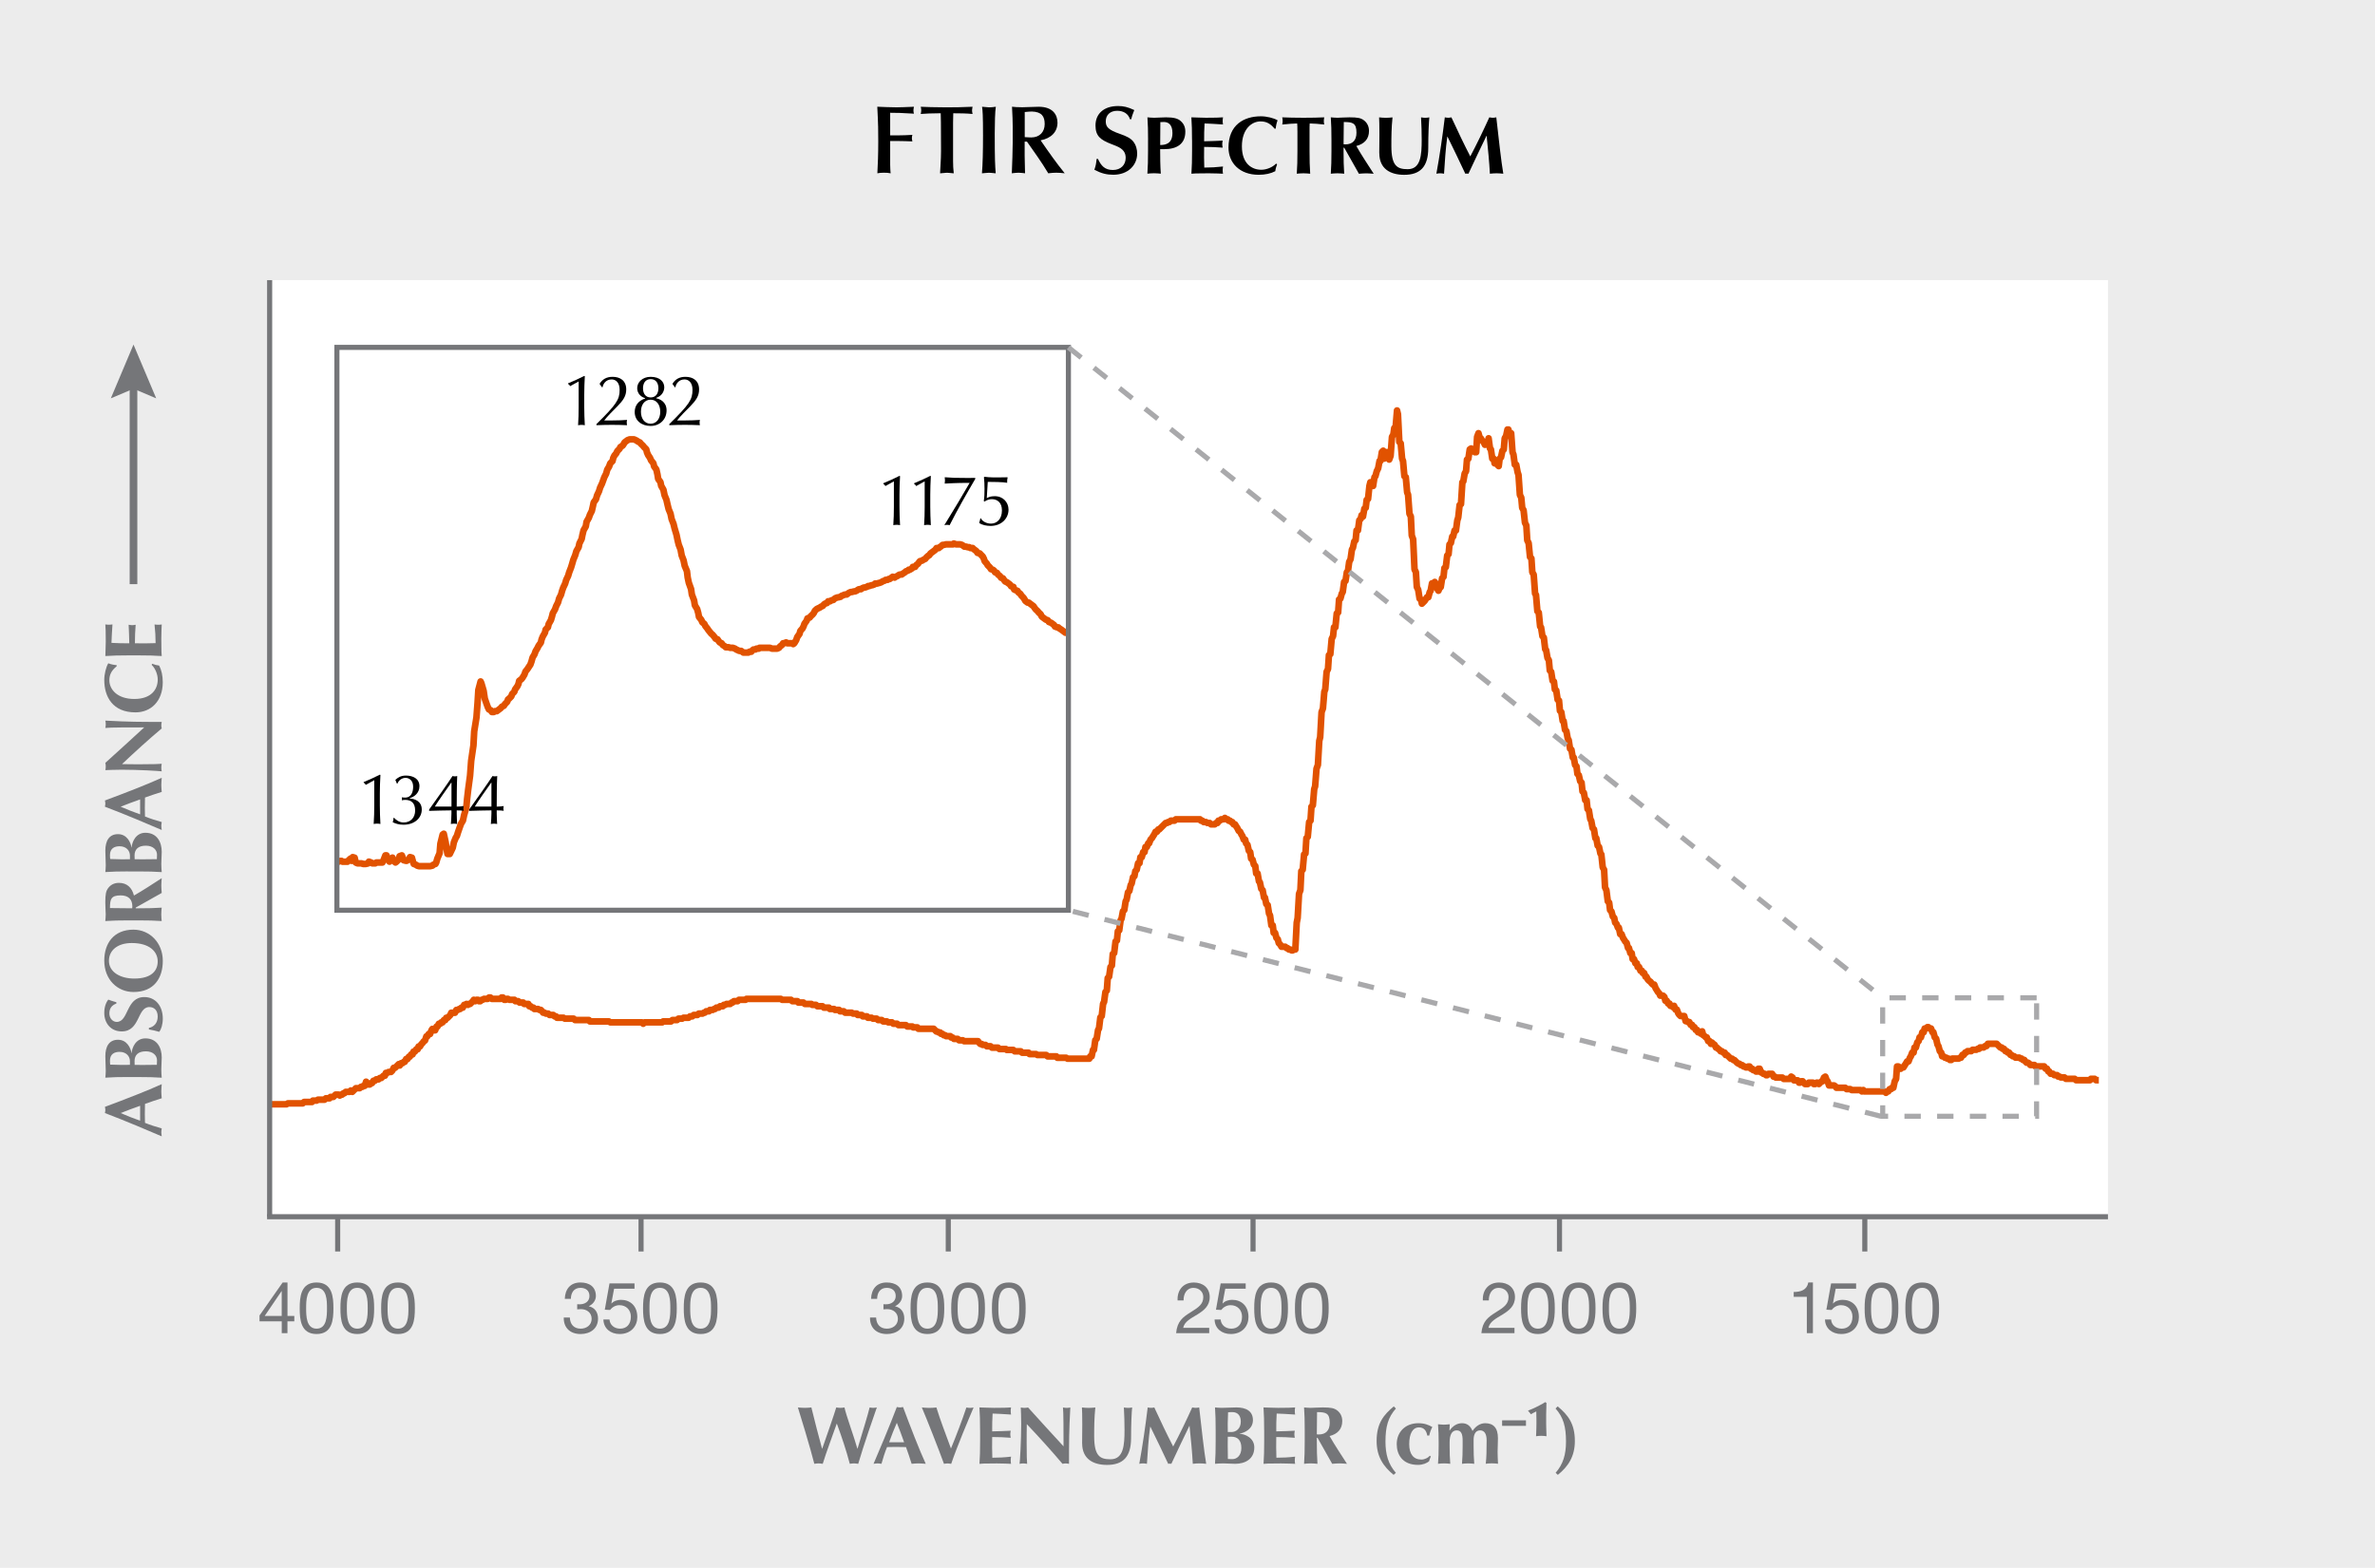 <?xml version="1.0" encoding="UTF-8"?><svg xmlns="http://www.w3.org/2000/svg" width="620" height="409.42" xmlns:xlink="http://www.w3.org/1999/xlink" viewBox="0 0 620 409.42"><defs><style>.cls-1,.cls-2,.cls-3,.cls-4,.cls-5{fill:none;}.cls-2{stroke:#e15200;stroke-linejoin:round;stroke-width:1.73px;}.cls-3{stroke-linejoin:bevel;}.cls-3,.cls-4{stroke-width:1.33px;}.cls-3,.cls-4,.cls-5{stroke:#757679;}.cls-6{fill:#fff;}.cls-4,.cls-5{stroke-miterlimit:10;}.cls-7{fill:#757679;}.cls-8{fill:#a9a9ab;}.cls-5{stroke-width:2px;}.cls-9{clip-path:url(#clippath);}.cls-10{fill:#ececec;}</style><clipPath id="clippath"><rect class="cls-1" x="87.95" y="90.71" width="190.96" height="146.98"/></clipPath></defs><g id="Background"><rect id="_Rectangle_" class="cls-10" y="0" width="620" height="409.42"/></g><g id="White"><rect class="cls-6" x="70.39" y="73.15" width="479.89" height="244.57"/></g><g id="Lines"><path id="Main_plot" class="cls-2" d="M70.18,288.36h4.6l.36-.24h3.88l.36-.36h2.06l.24-.36h.97l.36-.24h1.7l.36-.36h.97l.24-.36h.73l.36-.36.24-.24h.73l.36.24.24-.24h.36l.36-.36h.24l.36-.36h.97l.36-.36.36.36.36-.36.24-.24.36-.36h.97l.36-.36h.36l.24-.24h.36l.36-1.09.36.36.24.36h.36l.36-.36h.24l.36-.61h.36l.36-.36h.6l.36-.36h.36l.24-.24.36-.36h.36l.24-.73h.36l.36-.24h.61l.36-.36.36-.73h.36l.24-.24.36-.36.36-.36.24.36.36-.6h.36l.36-.36h.24l.36-.73h.36l.36-.61h.24l.36-.6h.36l.24-.73h.36l.36-.6h.36l.24-.73h.36l.36-.6.36-.36.24-.36.36-.24.36-1.09h.24l.36-.61h.36l.36-.97.24-.36.36.36h.36l.36-.97h.24l.36-.73h.36l.24-.36h.36l.36-.6h.36l.24-.6h.36l.36-.36.36-.36.24-.6h.97l.36-.73h.36l.36-.24h.24l.36-.36h.36l.36-.73h.24l.36-.24.36.24.24-.24h.36l.36-.36.36-.36.24-.36.36.36.36-.36h.36l.24.36h.36l.36-.36h.24l.36-.24h.97l.36-.36h.36l.36.36h2.3l.24-.36h.36l.36.6h.36l.24-.24h.36l.36.24h1.33l.24.36h.73l.36.36h.97l.24.36h1.09l.24.6h.36l.36.36h.36l.24.36h.97l.36.24h.36l.36.36.24.36h.36l.36.24h.6l.36.36h.97l.36.36h.36l.24.36h1.7l.36.24h2.3l.36.36h3.63l.24.36h4.97l.36.24h8.24l.36.36.36-.36h4.6l.24-.24h2.06l.36-.36h1.21l.36-.36h.97l.36-.24h1.33l.36-.36h.6l.36-.36h.97l.36-.36h.97l.36-.24h.24l.36-.36h.73l.24-.36h.73l.36-.24h.24l.36-.36h.6l.36-.36h.73l.24-.36h.36l.36-.24h.97l.36-.36h.24l.36-.36h.97l.36-.36h1.7l.24-.24h8.96l.36.24h2.3l.36.36h1.33l.24.36h1.33l.36.36h1.7l.24.24h.97l.36.36h1.33l.36.36h1.33l.24.36h1.09l.24.24h1.09l.24.36h.97l.36.36h1.7l.36.24h.97l.24.36h1.09l.24.36h1.09l.24.36h.97l.36.24h.97l.36.36h.97l.36.36h.97l.36.24h.97l.36.36h.97l.36.36h1.94l.36.36h1.33l.24.24h1.09l.24.36h4l.36.36.36.36h.24l.36.24h.36l.24.36h.36l.36.36h.36l.24.24h1.09l.24.36h.36l.36.36h.97l.36.36h.97l.36.24h3.63l.24.36.36.36h.36l.24.24h.73l.36.36h.97l.36.36h1.58l.36.36h1.7l.24.24h1.7l.36.36h1.58l.36.36h1.69l.24.36h1.7l.36.24h2.3l.36.36h2.3l.24.36h2.3l.36.24h5.69l.24-.61h.36l.36-1.69h.24l.36-2.54.36-.36.36-2.3.24-.36.36-2.91.36-.36.36-3.27.24-.36.36-2.66.36-.36.24-3.27.36-.36.36-2.54.36-.36.24-3.03.36-.24.36-3.03.36-.24.24-2.42.36-.24.36-2.66.24-.36.36-1.94.36-.36.36-2.3.24-.36.36-1.94.36-.36.36-1.57.24-.36.36-1.69.36-.24.24-1.33.36-.36.36-1.7h.36l.24-1.57h.36l.36-1.33h.36l.24-1.33h.36l.36-.97h.24l.36-.97.36-.36.36-.6.24-.36.36-.73h.36l.36-.6h.24l.36-.36.36-.36.24-.24.36-.36.36-.36h.36l.24-.24h.36l.36-.36h.97l.36-.36h6.3l.24.36h.36l.36.36h.6l.36.24h.6l.36.36h.97l.36-.36h.36l.24-.6h.36l.36-.36h.61l.36-.36.36.36h.36l.24.36h.36l.36.36h.24l.36.6h.36l.36.6.24.36.36.73.36.24.36.73.24.36.36.97h.36l.24.97.36.36.36,1.57.36.36.24,1.7.36.24.36,1.33.36.36.24,1.94h.36l.36,2.06.24.24.36,1.7.36.36.36,1.94h.24l.36,1.7.36.24.36,2.3.24.36.36,2.66h.36l.24,1.94h.36l.36,1.33.36.36.24.97.36.36.36.61h.97l.36.36h.24l.36.36h.36l.36.24h.24l.36-.24h.36l.36-7.02.24-1.21.36-6.3.36-.97.24-4.97.36-.36.36-4,.36-.24.24-3.99.36-.36.36-3.87.36-.36.24-3.63.36-.36.36-4.24.24-.73.36-4.6.36-.97.36-6.3.24-.97.36-6.54.36-.97.36-4.36.24-.6.36-4.6.36-.73.24-3.63.36-.24.36-3.99.36-.73.24-2.3h.36l.36-3.63.36-.24.24-3.39.36-.24.36-1.33.24-.36.36-2.66.36-.24.36-2.3h.24l.36-2.66.36-.73.36-2.54.24-.36.36-1.7.36-.36.24-2.54h.36l.36-2.66.36-.36.24-.97.36.36.36-2.06.36-.24.24-2.06.36-.24.36-3.39.24-.97.36.97h.36l.36-2.3.24-.24.36-1.33.36-.73.36-1.94h.24l.36-2.3.36-.36.24,2.06.36-.36.36-1.33h.36l.24,1.94.36-.97.36-4.96.36-.6.24-1.69.36-.36.36-4.24.24.97.36,7.26.36.36.36,3.99.24.6.36,3.99.36.24.36,3.99.24.6.36,4.96.36.73.24,4.96.36.97.36,7.87.36.73.24,3.87.36.73.36,2.3.36.24.24,1.09.36-.36.36-.36.24-.36.36-.6h.36l.36-1.33.24-.36.36-1.94h.36l.36-.36.24.36.36,1.33.36.6.24-.6.36-.36.36-2.3.36-.36.24-2.3.36-.24.36-3.03.36-.36.24-2.54.36-.36.36-1.7h.24l.36-1.57h.36l.36-2.66.24-.73.36-3.27.36-.24.36-5.69.24-.24.36-2.06.36-.6.24-3.03.36-.24.36-2.42.36-.24.24.24h.36l.36.73h.36l.24-3.99.36-.97.36,1.33h.24l.36.6.36.36.36.73.24-.73.36.73.36-1.69.36,2.66.24.24.36,2.42h.36l.24,1.21.36-.6.36.97.36.36.24-1.94.36-.36.36-1.69.36-.36.24-2.91.36-.6.36-1.69h.24l.36,1.33.36-.36.36,4.96.24.6.36,2.66h.36l.36,1.94.24.73.36,5.21.36.73.24,2.66.36.6.36,3.27.36.73.24,3.87.36.73.36,3.63.36.36.24,3.63.36.6.36,4.96.24.36.36,4.24.36.36.36,3.63.24.24.36,2.3.36.36.36,3.03.24.24.36,2.06.36.6.24,2.66.36.36.36,2.3.36.24.24,2.06.36.24.36,2.42.36.24.24,2.66.36.36.36,2.3h.24l.36,2.3.36.36.36,1.94.24.36.36,2.3.36.24.36,2.06h.24l.36,1.94.36.36.24,1.94.36.36.36,1.57.36.36.24,2.3.36.36.36,1.94h.36l.24,2.3.36.36.36,2.3.24.36.36,1.94.36.36.36,2.3h.24l.36,1.94.36.36.36,1.7.24.24.36,3.39.36.61.24,4.6.36.73.36,2.9.36.36.24,1.94.36.36.36,1.33.36.36.24,1.21.36.36.36.97h.24l.36,1.69h.36l.36.97.24.36.36.6.36.36.36,1.33h.24l.36,1.33h.36l.24,1.57h.36l.36,1.09h.36l.24.97h.36l.36.97h.36l.24.6h.36l.36.97h.24l.36.73.36.36.36.24.24.36.36.36h.36l.36.97.24.36.36.6.36.36.24.6h.73l.36.36.24.97h.36l.36.73h.36l.24.6h.36l.36.36.24-.36.36.97h.36l.36.97.24.36.36.36h.97l.36,1.33h.36l.24.24h.36l.36.73h.36l.24.6h.36l.36.73h.36l.24.61h.36l.36.36.36-.6.24.97.36.24.36.36h.24l.36.97h.36l.36.73.24-.36.36.36.36.24.36.73h.24l.36.36.36.24.24.36h.36l.36.36h.36l.24.61h.36l.36.36.36.36.24.24h.36l.36.36h.24l.36.36.36.36.36.24h.24l.36.36h.36l.36.36h.24l.36.24h.36l.24-.24h.36l.36.6h.36l.24.36h.36l.36.36h.36l.24-.73h.36l.36.97h.24l.36.36h.36l.36.36h.24l.36-.36h.97l.36.73h.36l.24.24h1.7l.36.36h1.58l.36-.61.36.24.36.73h.97l.36.61h.24l.36-.36h.36l.24.36.36.36h.73l.24-.36h1.09l.24.36h.36l.36-.36h.24l.36.36.36-.36.36-.36h.24l.36-.97.36-.24.36.97.24.24.36,1.09h1.33l.36.24.24.36h2.3l.36.36h.97l.36.24h2.3l.36.36.36-.36.24.36h5.33l.36.36.24-.36h.36l.36-.6h.36l.24-.36h.36l.36-1.69.36-.6.24-3.27h.36l.36.6h.24l.36-.36h.36l.36-.6.24-.36.36-.6h.36l.36-.97.24-.36.36-.97h.36l.24-1.33h.36l.36-1.33.36-.36.24-.97h.36l.36-1.33h.36l.24-.97h.36l.36-.36h.24l.36.36h.36l.36.97h.24l.36,1.33.36.36.36,1.57.24.36.36,1.33.36.36.24.97h.36l.36.36h.36l.24.24h.36l.36.36h.36l.24-.36h1.7l.36-.24h.24l.36-.73h.36l.36-.61h.24l.36-.36h.97l.36-.36h.97l.36-.24h.36l.24-.36h.97l.36-.36h.36l.36-.6h2.3l.24.24.36.36.36.36h.36l.24.36h.36l.36.6h.36l.24.36h.36l.36.61h.24l.36.36h.36l.36.36h.97l.36.24h.24l.36.36h.36l.24.36.36.36h.36l.36.24.24.36h1.09l.24.36h2.3l.36.6h.36l.36.73h.24l.36.6h.6l.36.36h.73l.24.36h.36l.36.24h.97l.36.36h2.3l.36.36h3.64l.24-.36h.97l.36.36h.73"/><g id="Inset"><g class="cls-9"><path id="Inset-2" class="cls-2" d="M39.49,215.18h.29l.59.15h.19l.59.22h.29l.49-.6.29-3.87.29-3.8.49,6.25.29,3.42h.49l.29.22h.49l.29.22h.29l.49.37.29.22h.49l.29.22.59-.22.19-.82.29-1.19.59,1.56.19,1.26h1.67l.2.15.59.22h.78l.29-.37.49-.82h.29l.3,1.19.49.45h.3l.49.15.29.22h.49l.29-.82.59-3.87.19-3.2.3,5.43.59,2.68.2-.45.59-.82.2,1.04.59.37h.29l.2.67.59.15.3-.15h1.86l.49.15.3.45.49.22.3-.45.49-.22.3.22.29.22.49.37h.88l.2.22h.78l.29-1.04.59-.37.19,1.41.59.6h.78l.29.22h.19l.59.22h.78l.29-.22.49-1.86.29-.82.29,2.46.49.45.29-.22.49.6.29.22.59-.82.19-.45.29.67.49-2.09.29-.15.59,2.83.19.6.59-.22h.29l.19.22h1.37l.29.22.49.15h.29l.29-.15.49-1.41.29-1.86.49,2.23.29,1.04h.49l.29.15h.59l.19.22h1.08l.59.22h.19l.59-.22.29.22h.78l.2-.22h.88l.49-.22h.29l.3.22h1.27l.3-.37.49-.45.3.59.29-.97.49.15.29,1.26.49.22h1.08l.29.15h.78l.59-.15.2-.45.59.22.3.22h.78l.29-.22h1.57l.29-.59.49-1.27h.29l.49,1.27.29.37.49-.6.29-.45.29.82.49.45.29-.22.59-.6.19-.82.59-.22.19.45.29.82.59.15h.19l.59-.37.29-.6.49.15.29,1.04.19.59.59.22.29.22.49.15h2.94l.59-.15.19-.22.59-.22.19-.37.3-1.04.59-1.41.2-2.46.59-2.38.29-.22.49,2.23.29,2.01.2,1.04h.59l.29-.6.49-1.04.29-1.41.49-1.19.29-.45.3-.97.49-1.41.3-.82.49-.82.3-1.41.59-2.01.2-2.23.29-2.46.49-3.65.29-3.87.59-4.02.2-3.65.59-3.65.29-3.87.2-3.28.59-2.23.2.45.59,2.01.3,2.01.49,1.41.3.82.29.6.49.22.29.45h.49l.29-.22h.49l.29-.22.29-.22.49-.37.29-.37.49-.22.29-.45.59-.6.2-.6.29-.22.59-.6.19-.6.59-.6.19-.6.59-.82.29-.6.19-.82.59-.45.29-.37.49-.82.29-.82.49-.6.29-.45.49-.74.29-.82.29-1.04.49-.82.29-.82.49-.82.29-.6.59-.82.19-.82.29-.74.59-1.04.19-.82.59-.6.19-.82.59-1.04.29-.97.2-.82.59-1.04.29-.82.49-.97.29-1.04.49-.97.29-1.04.29-.82.49-1.04.29-.97.49-1.04.29-.97.49-1.26.29-.97.3-1.04.49-1.19.3-1.04.59-1.04.2-.97.59-1.19.2-1.04.29-1.19.59-1.04.2-1.19.59-1.04.29-.82.49-.97.29-1.26.2-.97.59-.82.3-1.04.49-1.04.3-.97.49-1.04.3-.82.29-.82.49-.97.29-1.04.49-.82.29-.82.59-.6.2-.82.29-.6.49-.6.29-.6.59-.6.2-.45.59-.37.3-.45.19-.37.59-.45.19-.15.59-.22h1.08l.49.22.29.15.29.22.49.22.29.37.49.45.29.37.59.6.2.82.29.67.49.74.29.67.59.74.19.82.59.82.29,1.27.19,1.19.59.82.19.97.59,1.04.29,1.41.49,1.19.29,1.26.29,1.19.49,1.19.29,1.41.49,1.26.29,1.19.49,1.64.29,1.41.29,1.19.49,1.26.29,1.56.49,1.27.29,1.41.59,1.41.19,1.64.3,1.41.59,1.64.2,1.41.59,1.56.2,1.26.59.97.29,1.04.2,1.04.59.74.3.67.49.37.29.6.49.6.29.45.3.37.49.6.3.22.49.6.3.45.49.15.3.45.29.37.49.22.29.45.59.37.2.22h.78l.29.15h.78l.59.22.3.22.49.22.3.15h.49l.3.22.29.22h1.28l.29-.22h.49l.29-.37.29-.22h.49l.29-.22h.59l.19-.22h2.75l.49.22h1.37l.49-.22.29-.37.49-.37.29-.45h.29l.49-.22.29.22h1.37l.19.22.29-.22.49-.82.29-.82.59-.82.19-.74.59-.67.29-.6.2-.6.59-.82.2-.6.59-.22.29-.37.49-.45.29-.37.3-.6.49-.45.3-.15.49-.22.29-.22.49-.22.29-.37.3-.22.49-.15.3-.45h.49l.3-.22.59-.15.2-.22.29-.22.59-.22h.2l.59-.15.2-.22.59-.22.3-.15h.49l.3-.22.29-.22.49-.22h.3l.49-.15h.3l.49-.22.3-.22.29-.15h.49l.29-.22.49-.22h.29l.59-.22.2-.15h.29l.59-.22h.19l.59-.22.19-.22h.59l.29-.15h.19l.59-.22.29-.22.49-.15.29-.22h.49l.29-.22h.29l.49-.37.29-.22.49.22.29-.22.49-.22.29-.22.29-.15h.49l.29-.22.59-.37.19-.22.59-.22.19-.22h.29l.59-.37.19-.37h.59l.29-.45.49-.37.29-.45.2-.22.59-.15.29-.22.49-.22.29-.37.49-.45.29-.15.3-.45.49-.37.3-.22.49-.37.3-.45h.59l.19-.22.3-.15.49-.45h.3l.59-.15h1.86l.2-.22.59.22h1.08l.49.15.3.22.29.22h.49l.29.15h.49l.3.22h.59l.2.22.29.22.49.37.29.45.59.15.2.22.59.6.3.6.19.6.59.67.19.37.59.6.29.45.49.15.29.22.29.45.49.15.29.45.49.37.29.45.49.15.29.45.29.37.49.22.29.22.49.37.29.45.59.15.19.67.29.15.59.22.19.37.59.45.19.37.59.6.29.45.19.37.59.45h.29l.49.37.29.22.49.37.29.45.29.37.49.45.29.37.49.45.29.6.49.37.29.22.3.22.49.15.3.45.59.22.2.15.59.45.19.37.59.22h.29l.2.22.59.37.29.22.49.37.29.22h.49l.29.22.3.15.49.22.3.22.49.22.3.15.49.22h.3l.29.22.49.37.29.22h.78l.59.37.2.45h.29l.59.37.2.45h.59l.3.15.49.22.3.22.19.22.59.15.29.45.49.15.29.45.49.22.29.15.29.45.49.22.29.37h.49l.29.37.59.22.2.45.29.15.49.45.29.15.59.45.19.37.59.45h.29l.19.22.59.37.19.37.59.22.29.45.49.15.29.22.29.22.49.37.29.22.49.37.29.22.49.22.29.22.29.15.49.22.29.37h.49l.29.22.59.45h.78l.29.15.2.22.59.22h.2l.59.15h.78l.29.22h.29l.49-.22h.29l.49.22.29-.22h.49l.29-.15.3-.22.49.22h.78l.3-.22h.78l.29.22h.59l.2-.22h1.66l.2.22.59.37.3.22.49.22.3.37.49.22.3.22.29.37.49.37.29.67.49.6.29.82.49,1.19.29.82.29.82.49.6.29.37.59.45.2.6.59.37.2.22h.29l.59.45.19.37.59.45.29.15.49.45.29.15.19.45.59.22h.29l.49.15.29.45.49.15.29.22.29.45.49.15h.29l.49.45.29.37.59.22h.78l.19.37.29.22.59.22.19.22.59.15.29.22.49.22.29.15.2.22.59.22.29.22.49.37.29.22.49.22h.29l.29.15.49.22.29.22h.49l.29.15.59.22.19.22.3.22.49.15h.3l.59.22h.2l.59.22h.29l.2.15h.88l.49.22h.78l.29.22.3.22h1.27l.3-.22.49.22.3.15h1.08l.59.22h1.87l.19.22.59.22h1.08l.19.15.59.22h1.08l.49.22h1.86l.29.15.59.22h1.27l.59.22.19.22h1.37l.29.15h1.08l.49.22h1.37l.49.22h.29l.49-.22h.29l.59.22h3.72l.2-.22h1.66l.3-.22.49-.15.3-.22.49.22h.78l.29-.22.3-.22h1.57l.59-.22h1.08l.2-.15.59-.22h1.08l.19.22h1.37l.3.15h.78l.29.22h1.28l.29-.22h.49l.29.22.59.22.2.22h.29l.59.15h.78l.19.22.59-.22h.29l.19.22.59.22h1.86l.29-.22h.49l.29.22h1.86l.49-.22h2.75l.19-.22h2.45l.29-.15h1.57l.3-.45h2.15l.19-.37h.3l.49.15.3-.15.59-.22h.2l.59-.22h.29l.2-.15h1.37l.3-.22h.49l.3-.22h1.08l.49-.22.3-.15h.49l.3-.22h1.08l.49-.22h.29l.59-.22h1.08l.19-.15.59-.22.19-.22h.59l.29-.15h.49l.29-.22.29-.22.49.22h.78l.29-.22.49-.22h.29l.29-.15.49-.22h1.08l.59-.37.19-.22h.29l.59.22.19-.22h.59l.19-.22.59-.22h.29"/></g></g></g><g id="Rules"><line class="cls-4" x1="70.39" y1="73.15" x2="70.39" y2="317.72"/><line class="cls-4" x1="550.29" y1="317.72" x2="69.72" y2="317.72"/><rect class="cls-4" x="87.95" y="90.71" width="190.96" height="146.98"/><path class="cls-8" d="M532.33,292.15h-1.04v-.67h-.3v-3.9h1.33v4.57ZM527.03,292.15h-4.27v-1.33h4.27v1.33ZM518.5,292.15h-4.27v-1.33h4.27v1.33ZM509.96,292.15h-4.27v-1.33h4.27v1.33ZM501.43,292.15h-4.27v-1.33h4.27v1.33ZM492.9,292.15h-2.08v-3.52h1.33v2.18h.75v1.33ZM492.14,284.37h-1.33v-4.27h1.33v4.27ZM532.33,283.32h-1.33v-4.27h1.33v4.27ZM492.14,275.83h-1.33v-4.27h1.33v4.27ZM532.33,274.78h-1.33v-4.27h1.33v4.27ZM492.14,267.3h-1.33v-4.27h1.33v4.27ZM532.33,266.25h-1.33v-4.27h1.33v4.27ZM531.67,261.22h-4.27v-1.33h4.27v1.33ZM523.13,261.22h-4.27v-1.33h4.27v1.33ZM514.6,261.22h-4.27v-1.33h4.27v1.33ZM506.06,261.22h-4.27v-1.33h4.27v1.33ZM497.53,261.22h-4.27v-1.33h4.27v1.33Z"/><path class="cls-8" d="M488.5,259.03l-3.33-2.66.83-1.04,3.33,2.66-.83,1.04ZM481.84,253.7l-3.33-2.66.83-1.04,3.33,2.66-.83,1.04ZM475.17,248.38l-3.33-2.66.83-1.04,3.33,2.66-.83,1.04ZM468.5,243.05l-3.33-2.66.83-1.04,3.33,2.66-.83,1.04ZM461.84,237.72l-3.33-2.66.83-1.04,3.33,2.66-.83,1.04ZM455.17,232.4l-3.33-2.66.83-1.04,3.33,2.66-.83,1.04ZM448.5,227.07l-3.33-2.66.83-1.04,3.33,2.66-.83,1.04ZM441.84,221.74l-3.33-2.66.83-1.04,3.33,2.66-.83,1.04ZM435.17,216.42l-3.33-2.66.83-1.04,3.33,2.66-.83,1.04ZM428.5,211.09l-3.33-2.66.83-1.04,3.33,2.66-.83,1.04ZM421.83,205.76l-3.33-2.66.83-1.04,3.33,2.66-.83,1.04ZM415.17,200.43l-3.33-2.66.83-1.04,3.33,2.66-.83,1.04ZM408.5,195.11l-3.33-2.66.83-1.04,3.33,2.66-.83,1.04ZM401.83,189.78l-3.33-2.66.83-1.04,3.33,2.66-.83,1.04ZM395.17,184.45l-3.33-2.66.83-1.04,3.33,2.66-.83,1.04ZM388.5,179.13l-3.33-2.66.83-1.04,3.33,2.66-.83,1.04ZM381.83,173.8l-3.33-2.66.83-1.04,3.33,2.66-.83,1.04ZM375.17,168.47l-3.33-2.66.83-1.04,3.33,2.66-.83,1.04ZM368.5,163.14l-3.33-2.66.83-1.04,3.33,2.66-.83,1.04ZM361.83,157.82l-3.33-2.66.83-1.04,3.33,2.66-.83,1.04ZM355.17,152.49l-3.33-2.66.83-1.04,3.33,2.66-.83,1.04ZM348.5,147.16l-3.33-2.66.83-1.04,3.33,2.66-.83,1.04ZM341.83,141.84l-3.33-2.66.83-1.04,3.33,2.66-.83,1.04ZM335.16,136.51l-3.33-2.66.83-1.04,3.33,2.66-.83,1.04ZM328.5,131.18l-3.33-2.66.83-1.04,3.33,2.66-.83,1.04ZM321.83,125.86l-3.33-2.66.83-1.04,3.33,2.66-.83,1.04ZM315.16,120.53l-3.33-2.66.83-1.04,3.33,2.66-.83,1.04ZM308.5,115.2l-3.33-2.66.83-1.04,3.33,2.66-.83,1.04ZM301.83,109.88l-3.33-2.66.83-1.04,3.33,2.66-.83,1.04ZM295.16,104.55l-3.33-2.66.83-1.04,3.33,2.66-.83,1.04ZM288.49,99.22l-3.33-2.66.83-1.04,3.33,2.66-.83,1.04ZM281.83,93.9l-3.33-2.66.83-1.04,3.33,2.66-.83,1.04Z"/><path class="cls-8" d="M490.84,292.13l-4.14-1.05.33-1.29,4.14,1.05-.33,1.29ZM482.57,290.03l-4.14-1.05.33-1.29,4.14,1.05-.33,1.29ZM474.29,287.93l-4.14-1.05.33-1.29,4.14,1.05-.33,1.29ZM466.02,285.83l-4.14-1.05.33-1.29,4.14,1.05-.33,1.29ZM457.75,283.74l-4.14-1.05.33-1.29,4.14,1.05-.33,1.29ZM449.48,281.64l-4.14-1.05.33-1.29,4.14,1.05-.33,1.29ZM441.21,279.54l-4.14-1.05.33-1.29,4.14,1.05-.33,1.29ZM432.93,277.44l-4.14-1.05.33-1.29,4.14,1.05-.33,1.29ZM424.66,275.34l-4.14-1.05.33-1.29,4.14,1.05-.33,1.29ZM416.39,273.25l-4.14-1.05.33-1.29,4.14,1.05-.33,1.29ZM408.12,271.15l-4.14-1.05.33-1.29,4.14,1.05-.33,1.29ZM399.85,269.05l-4.14-1.05.33-1.29,4.14,1.05-.33,1.29ZM391.57,266.95l-4.14-1.05.33-1.29,4.14,1.05-.33,1.29ZM383.3,264.85l-4.14-1.05.33-1.29,4.14,1.05-.33,1.29ZM375.03,262.76l-4.14-1.05.33-1.29,4.14,1.05-.33,1.29ZM366.76,260.66l-4.14-1.05.33-1.29,4.14,1.05-.33,1.29ZM358.49,258.56l-4.14-1.05.33-1.29,4.14,1.05-.33,1.29ZM350.22,256.46l-4.14-1.05.33-1.29,4.14,1.05-.33,1.29ZM341.94,254.37l-4.14-1.05.33-1.29,4.14,1.05-.33,1.29ZM333.67,252.27l-4.14-1.05.33-1.29,4.14,1.05-.33,1.29ZM325.4,250.17l-4.14-1.05.33-1.29,4.14,1.05-.33,1.29ZM317.13,248.07l-4.14-1.05.33-1.29,4.14,1.05-.33,1.29ZM308.86,245.97l-4.14-1.05.33-1.29,4.14,1.05-.33,1.29ZM300.58,243.88l-4.14-1.05.33-1.29,4.14,1.05-.33,1.29ZM292.31,241.78l-4.14-1.05.33-1.29,4.14,1.05-.33,1.29ZM284.04,239.68l-4.14-1.05.33-1.29,4.14,1.05-.33,1.29Z"/></g><g id="Numbers"><path class="cls-7" d="M75.04,343.63h1.79v1.4h-1.79v3.1h-1.49v-3.1h-5.8v-1.53l6.03-8.6h1.27v8.73ZM73.54,343.63v-6.48h-.04l-4.4,6.48h4.44Z"/><path class="cls-7" d="M82.64,334.89c4.14,0,4.4,3.81,4.4,6.74s-.26,6.72-4.4,6.72-4.4-3.81-4.4-6.72.26-6.74,4.4-6.74ZM82.64,346.95c2.71,0,2.72-3.36,2.72-5.34s-.02-5.32-2.72-5.32-2.72,3.36-2.72,5.32.02,5.34,2.72,5.34Z"/><path class="cls-7" d="M93.27,334.89c4.14,0,4.4,3.81,4.4,6.74s-.26,6.72-4.4,6.72-4.4-3.81-4.4-6.72.26-6.74,4.4-6.74ZM93.27,346.95c2.71,0,2.72-3.36,2.72-5.34s-.02-5.32-2.72-5.32-2.72,3.36-2.72,5.32.02,5.34,2.72,5.34Z"/><path class="cls-7" d="M103.9,334.89c4.14,0,4.4,3.81,4.4,6.74s-.26,6.72-4.4,6.72-4.4-3.81-4.4-6.72.26-6.74,4.4-6.74ZM103.9,346.95c2.71,0,2.72-3.36,2.72-5.34s-.02-5.32-2.72-5.32-2.72,3.36-2.72,5.32.02,5.34,2.72,5.34Z"/><line class="cls-3" x1="88.15" y1="317.46" x2="88.15" y2="326.8"/><path class="cls-7" d="M230.62,340.57c.24.02.47.02.69.02,1.34,0,2.52-.73,2.52-2.17s-1.01-2.13-2.35-2.13c-1.74,0-2.48,1.32-2.5,2.87h-1.59c.09-2.52,1.44-4.27,4.09-4.27,2.3,0,4.03,1.1,4.03,3.55,0,1.16-.82,2.17-1.83,2.63v.04c1.6.35,2.39,1.62,2.39,3.21,0,2.65-2.07,4.03-4.55,4.03-2.69,0-4.46-1.59-4.4-4.31h1.59c.06,1.72,1.01,2.91,2.82,2.91,1.55,0,2.87-.95,2.87-2.56s-1.25-2.54-2.82-2.54c-.32,0-.65.02-.95.06v-1.34Z"/><path class="cls-7" d="M242.1,334.89c4.14,0,4.4,3.81,4.4,6.74s-.26,6.72-4.4,6.72-4.4-3.81-4.4-6.72.26-6.74,4.4-6.74ZM242.1,346.95c2.71,0,2.72-3.36,2.72-5.34s-.02-5.32-2.72-5.32-2.72,3.36-2.72,5.32.02,5.34,2.72,5.34Z"/><path class="cls-7" d="M252.72,334.89c4.14,0,4.4,3.81,4.4,6.74s-.26,6.72-4.4,6.72-4.4-3.81-4.4-6.72.26-6.74,4.4-6.74ZM252.72,346.95c2.71,0,2.72-3.36,2.72-5.34s-.02-5.32-2.72-5.32-2.72,3.36-2.72,5.32.02,5.34,2.72,5.34Z"/><path class="cls-7" d="M263.35,334.89c4.14,0,4.4,3.81,4.4,6.74s-.26,6.72-4.4,6.72-4.4-3.81-4.4-6.72.26-6.74,4.4-6.74ZM263.35,346.95c2.71,0,2.72-3.36,2.72-5.34s-.02-5.32-2.72-5.32-2.72,3.36-2.72,5.32.02,5.34,2.72,5.34Z"/><line class="cls-3" x1="247.55" y1="317.46" x2="247.55" y2="326.8"/><path class="cls-7" d="M387.1,339.58c-.13-2.69,1.46-4.68,4.25-4.68,2.31,0,4.14,1.34,4.14,3.81,0,2.33-1.57,3.51-3.21,4.53-1.66,1.01-3.4,1.85-3.71,3.49h6.79v1.4h-8.64c.26-3.13,1.85-4.25,3.71-5.41,2.24-1.38,3.38-2.2,3.38-4.03,0-1.44-1.16-2.39-2.56-2.39-1.85,0-2.63,1.7-2.58,3.28h-1.59Z"/><path class="cls-7" d="M401.48,334.89c4.14,0,4.4,3.81,4.4,6.74s-.26,6.72-4.4,6.72-4.4-3.81-4.4-6.72.26-6.74,4.4-6.74ZM401.48,346.95c2.71,0,2.72-3.36,2.72-5.34s-.02-5.32-2.72-5.32-2.72,3.36-2.72,5.32.02,5.34,2.72,5.34Z"/><path class="cls-7" d="M412.11,334.89c4.14,0,4.4,3.81,4.4,6.74s-.26,6.72-4.4,6.72-4.4-3.81-4.4-6.72.26-6.74,4.4-6.74ZM412.11,346.95c2.71,0,2.72-3.36,2.72-5.34s-.02-5.32-2.72-5.32-2.72,3.36-2.72,5.32.02,5.34,2.72,5.34Z"/><path class="cls-7" d="M422.74,334.89c4.14,0,4.4,3.81,4.4,6.74s-.26,6.72-4.4,6.72-4.4-3.81-4.4-6.72.26-6.74,4.4-6.74ZM422.74,346.95c2.71,0,2.72-3.36,2.72-5.34s-.02-5.32-2.72-5.32-2.72,3.36-2.72,5.32.02,5.34,2.72,5.34Z"/><line class="cls-3" x1="407.11" y1="317.46" x2="407.11" y2="326.8"/><path class="cls-7" d="M150.67,340.57c.24.02.47.02.69.02,1.34,0,2.52-.73,2.52-2.17s-1.01-2.13-2.35-2.13c-1.74,0-2.48,1.32-2.5,2.87h-1.59c.09-2.52,1.44-4.27,4.09-4.27,2.3,0,4.03,1.1,4.03,3.55,0,1.16-.82,2.17-1.83,2.63v.04c1.6.35,2.39,1.62,2.39,3.21,0,2.65-2.07,4.03-4.55,4.03-2.69,0-4.46-1.59-4.4-4.31h1.59c.06,1.72,1.01,2.91,2.82,2.91,1.55,0,2.87-.95,2.87-2.56s-1.25-2.54-2.82-2.54c-.32,0-.65.02-.95.06v-1.34Z"/><path class="cls-7" d="M165.65,336.52h-5.34l-.71,3.81.04.04c.58-.65,1.57-.95,2.46-.95,2.35,0,4.27,1.51,4.27,4.53,0,2.24-1.55,4.4-4.63,4.4-2.3,0-4.16-1.4-4.22-3.79h1.59c.09,1.36,1.19,2.39,2.78,2.39s2.8-1.03,2.8-3.13c0-1.75-1.21-3-2.99-3-1.01,0-1.85.5-2.46,1.25l-1.36-.07,1.23-6.87h6.53v1.4Z"/><path class="cls-7" d="M172.27,334.89c4.14,0,4.4,3.81,4.4,6.74s-.26,6.72-4.4,6.72-4.4-3.81-4.4-6.72.26-6.74,4.4-6.74ZM172.27,346.95c2.71,0,2.72-3.36,2.72-5.34s-.02-5.32-2.72-5.32-2.72,3.36-2.72,5.32.02,5.34,2.72,5.34Z"/><path class="cls-7" d="M182.9,334.89c4.14,0,4.4,3.81,4.4,6.74s-.26,6.72-4.4,6.72-4.4-3.81-4.4-6.72.26-6.74,4.4-6.74ZM182.9,346.95c2.71,0,2.72-3.36,2.72-5.34s-.02-5.32-2.72-5.32-2.72,3.36-2.72,5.32.02,5.34,2.72,5.34Z"/><line class="cls-3" x1="167.35" y1="317.46" x2="167.35" y2="326.8"/><path class="cls-7" d="M307.41,339.58c-.13-2.69,1.46-4.68,4.25-4.68,2.31,0,4.14,1.34,4.14,3.81,0,2.33-1.57,3.51-3.21,4.53-1.66,1.01-3.4,1.85-3.71,3.49h6.79v1.4h-8.64c.26-3.13,1.85-4.25,3.71-5.41,2.24-1.38,3.38-2.2,3.38-4.03,0-1.44-1.16-2.39-2.56-2.39-1.85,0-2.63,1.7-2.58,3.28h-1.59Z"/><path class="cls-7" d="M325.2,336.52h-5.34l-.71,3.81.04.04c.58-.65,1.57-.95,2.46-.95,2.35,0,4.27,1.51,4.27,4.53,0,2.24-1.55,4.4-4.63,4.4-2.3,0-4.16-1.4-4.22-3.79h1.59c.09,1.36,1.19,2.39,2.78,2.39s2.8-1.03,2.8-3.13c0-1.75-1.21-3-2.99-3-1.01,0-1.85.5-2.46,1.25l-1.36-.07,1.23-6.87h6.53v1.4Z"/><path class="cls-7" d="M331.82,334.89c4.14,0,4.4,3.81,4.4,6.74s-.26,6.72-4.4,6.72-4.4-3.81-4.4-6.72.26-6.74,4.4-6.74ZM331.82,346.95c2.71,0,2.72-3.36,2.72-5.34s-.02-5.32-2.72-5.32-2.72,3.36-2.72,5.32.02,5.34,2.72,5.34Z"/><path class="cls-7" d="M342.45,334.89c4.14,0,4.4,3.81,4.4,6.74s-.26,6.72-4.4,6.72-4.4-3.81-4.4-6.72.26-6.74,4.4-6.74ZM342.45,346.95c2.71,0,2.72-3.36,2.72-5.34s-.02-5.32-2.72-5.32-2.72,3.36-2.72,5.32.02,5.34,2.72,5.34Z"/><line class="cls-3" x1="327.11" y1="317.46" x2="327.11" y2="326.8"/><path class="cls-7" d="M473.27,348.12h-1.59v-9.48h-3.43v-1.27c1.81,0,3.45-.49,3.81-2.48h1.21v13.23Z"/><path class="cls-7" d="M484.55,336.52h-5.34l-.71,3.81.04.04c.58-.65,1.57-.95,2.46-.95,2.35,0,4.27,1.51,4.27,4.53,0,2.24-1.55,4.4-4.63,4.4-2.3,0-4.16-1.4-4.22-3.79h1.59c.09,1.36,1.19,2.39,2.78,2.39s2.8-1.03,2.8-3.13c0-1.75-1.21-3-2.99-3-1.01,0-1.85.5-2.46,1.25l-1.36-.07,1.23-6.87h6.53v1.4Z"/><path class="cls-7" d="M491.17,334.89c4.14,0,4.4,3.81,4.4,6.74s-.26,6.72-4.4,6.72-4.4-3.81-4.4-6.72.26-6.74,4.4-6.74ZM491.17,346.95c2.71,0,2.72-3.36,2.72-5.34s-.02-5.32-2.72-5.32-2.72,3.36-2.72,5.32.02,5.34,2.72,5.34Z"/><path class="cls-7" d="M501.8,334.89c4.14,0,4.4,3.81,4.4,6.74s-.26,6.72-4.4,6.72-4.4-3.81-4.4-6.72.26-6.74,4.4-6.74ZM501.8,346.95c2.71,0,2.72-3.36,2.72-5.34s-.02-5.32-2.72-5.32-2.72,3.36-2.72,5.32.02,5.34,2.72,5.34Z"/><line class="cls-3" x1="486.81" y1="317.46" x2="486.81" y2="326.8"/><path d="M151.07,99.6l-2.22,1.23c-.11-.22-.34-.45-.56-.6v-.13c1.42-.58,2.97-1.29,4.25-1.94l.13.09c-.09,1.62-.15,3.25-.15,4.87v3.12c0,1.6.06,3.21.15,4.8-.3-.06-.58-.09-.88-.09s-.58.04-.88.09c.11-1.6.15-3.19.15-4.8v-6.64Z"/><path d="M156.51,100.25c.78-1.27,1.87-1.85,3.42-1.85,1.96,0,3.55.99,3.55,3.3,0,1.7-.78,2.84-2.35,4.44-.93.95-2.61,2.58-3.4,3.66h1.77c1.77,0,3.17-.07,4.2-.15-.06.22-.09.47-.09.69s.04.47.09.69c-1.32-.06-2.67-.09-3.99-.09s-2.67.04-4.01.09v-.28c5.23-5.15,6.06-6.4,6.06-8.96,0-1.85-.97-2.71-2.09-2.71-1.59,0-2.24,1.29-2.37,2.03l-.13.04-.65-.91Z"/><path d="M168.39,104.08v-.13c-.93-.22-2.05-1.12-2.05-2.58,0-1.57,1.38-2.97,3.51-2.97,2.46,0,3.56,1.33,3.56,2.74,0,1.16-.73,2.31-2.09,2.74v.13c.86.15,2.69.88,2.69,3.15,0,2.46-1.87,4.07-4.16,4.07s-4.16-1.33-4.16-3.64c0-1.51.78-2.89,2.71-3.53ZM169.84,104.37c-1.55,0-2.52,1.31-2.52,3.14s.97,3.13,2.52,3.13,2.52-1.31,2.52-3.13-.97-3.14-2.52-3.14ZM169.86,99c-1.4,0-2,1.1-2,2.39s.6,2.39,2,2.39,2.02-1.1,2.02-2.39-.6-2.39-2.02-2.39Z"/><path d="M175.53,100.25c.78-1.27,1.87-1.85,3.42-1.85,1.96,0,3.55.99,3.55,3.3,0,1.7-.78,2.84-2.35,4.44-.93.95-2.61,2.58-3.4,3.66h1.77c1.77,0,3.17-.07,4.2-.15-.06.22-.09.47-.09.69s.04.47.09.69c-1.32-.06-2.67-.09-3.99-.09s-2.67.04-4.01.09v-.28c5.23-5.15,6.06-6.4,6.06-8.96,0-1.85-.97-2.71-2.09-2.71-1.59,0-2.24,1.29-2.37,2.03l-.13.04-.65-.91Z"/><path d="M233.36,125.69l-2.22,1.23c-.11-.22-.34-.45-.56-.6v-.13c1.42-.58,2.97-1.29,4.25-1.94l.13.09c-.09,1.62-.15,3.25-.15,4.87v3.12c0,1.6.06,3.21.15,4.8-.3-.06-.58-.09-.88-.09s-.58.04-.88.09c.11-1.6.15-3.19.15-4.8v-6.64Z"/><path d="M241.4,125.69l-2.22,1.23c-.11-.22-.34-.45-.56-.6v-.13c1.42-.58,2.97-1.29,4.25-1.94l.13.09c-.09,1.62-.15,3.25-.15,4.87v3.12c0,1.6.06,3.21.15,4.8-.3-.06-.58-.09-.88-.09s-.58.04-.88.09c.11-1.6.15-3.19.15-4.8v-6.64Z"/><path d="M254.58,125.08c-2.22,3.79-4.65,8.04-6.68,12.06-.22-.06-.43-.09-.71-.09-.22,0-.45.04-.67.09,2.33-3.75,5.3-8.75,6.61-11.05-1.12,0-3.36,0-6.51.19.04-.26.07-.58.07-.84s-.04-.56-.07-.82c1.01.07,1.83.13,2.52.15.77.02,2.5.04,3.53.04.77,0,1.29-.02,1.92-.02v.3Z"/><path d="M257.61,130.06c.5-.26.97-.49,2.09-.49,2.18,0,3.58,1.62,3.58,3.51,0,2.35-1.9,4.25-4.65,4.25-1.1,0-2.18-.21-2.99-.75v-.15c.13-.32.24-.78.28-1.08h.13c.47.91,1.64,1.38,2.65,1.38,1.47,0,2.86-1.1,2.86-3.45,0-2.11-1.27-2.93-2.61-2.93-1.03,0-1.7.47-1.92.62l-.21-.13c.17-.97.19-2.09.19-3.15s-.04-2.24-.15-3.08l.17-.11c.19.04.52.07,1.04.11.54.04,1.27.06,2.28.06,1.16,0,2.16-.02,2.61-.04l.09.07c-.09.32-.13.69-.13,1.05,0,.13,0,.22.02.32-1.1-.21-3.92-.24-5.08-.24l-.26,4.24Z"/><path d="M97.71,203.72l-2.22,1.23c-.11-.22-.34-.45-.56-.6v-.13c1.42-.58,2.97-1.29,4.25-1.94l.13.09c-.09,1.62-.15,3.25-.15,4.87v3.12c0,1.61.06,3.21.15,4.8-.3-.06-.58-.09-.88-.09s-.58.04-.88.09c.11-1.61.15-3.19.15-4.8v-6.64Z"/><path d="M103.22,203.64c.52-.5,1.34-1.12,2.72-1.12,1.96,0,3.56.86,3.56,2.78,0,1.81-1.42,2.82-2.52,3.1v.11c1.25.07,3.12.67,3.12,2.89s-1.9,3.96-4.76,3.96c-1.29,0-2.15-.34-2.82-.65.09-.21.21-.75.22-1.12l.11-.07c.45.52,1.33,1.25,2.52,1.25,1.85,0,3-1.29,3-3.12,0-2.05-1.08-2.78-2.63-2.78-.28,0-.62.06-.84.11.02-.13.04-.26.04-.39s-.02-.26-.04-.39c.26.04.54.07.84.07,1.75,0,2.11-1.62,2.11-2.86,0-1.6-1.01-2.29-2-2.29s-1.83.73-2.09,1.49l-.13.04-.43-1.01Z"/><path d="M112.03,211.39c2.2-3.08,4.91-6.89,6.1-8.75.21.06.43.09.63.09s.41-.04.6-.09c-.11,2.17-.13,5.34-.13,7.99.71,0,1.4-.07,1.83-.15-.06.21-.09.41-.09.62s.04.41.09.62c-.43-.07-1.12-.11-1.83-.11v.78c0,.97.07,2.11.11,2.78-.28-.06-.54-.09-.82-.09s-.54.04-.82.09c.06-.71.15-1.85.15-2.78v-.78c-1.12,0-4.78.09-5.82.13v-.34ZM117.86,204.35h-.04c-1.04,1.46-3.45,4.85-4.31,6.27h4.35v-6.27Z"/><path d="M122.47,211.39c2.2-3.08,4.91-6.89,6.1-8.75.21.06.43.09.63.09s.41-.04.6-.09c-.11,2.17-.13,5.34-.13,7.99.71,0,1.4-.07,1.83-.15-.06.21-.09.41-.09.62s.04.41.09.62c-.43-.07-1.12-.11-1.83-.11v.78c0,.97.07,2.11.11,2.78-.28-.06-.54-.09-.82-.09s-.54.04-.82.09c.06-.71.15-1.85.15-2.78v-.78c-1.12,0-4.78.09-5.82.13v-.34ZM128.29,204.35h-.04c-1.04,1.46-3.45,4.85-4.31,6.27h4.35v-6.27Z"/></g><g id="Titles"><path class="cls-7" d="M218.43,371.77c-1,2.9-2.75,7.47-3.65,10.47-.36-.04-.73-.11-1.09-.11s-.75.06-1.11.11c-.92-3.73-3.97-13.8-4.29-14.72.62.06,1.22.11,1.79.11s1.15-.04,1.73-.11c.87,3.65,1.98,7.79,2.79,10.77h.04c1.26-3.58,3.07-8.79,3.67-10.77.36.06.7.11,1.07.11s.7-.04,1.07-.11c.38,1.9,2.6,7.96,3.37,10.77h.04c1.09-3.58,2.77-9.09,3.16-10.77.3.06.62.11.9.11.32,0,.64-.04.98-.11-.58,1.64-3.5,10-4.86,14.72-.36-.04-.73-.11-1.09-.11s-.75.06-1.11.11c-.92-3.5-2.09-6.98-3.37-10.47h-.04Z"/><path class="cls-7" d="M241.67,382.24c-.68-.04-1.28-.11-1.88-.11s-1.22.06-1.81.11c-.45-1.45-.94-2.92-1.47-4.37-.92-.02-1.81-.04-2.73-.04-.75,0-1.47.02-2.22.04-.58,1.45-1.05,2.9-1.45,4.37-.34-.04-.66-.11-1-.11s-.66.06-1.07.11c1.04-2.37,4.24-9.96,6.08-14.83.28.04.53.11.81.11s.53-.06.81-.11c1.81,4.86,4.31,11.35,5.93,14.83ZM236.02,376.61c-.62-1.73-1.22-3.41-1.9-5.08-.73,1.66-1.39,3.35-2.01,5.08h3.9Z"/><path class="cls-7" d="M252.28,367.53c.3.06.62.11.94.11s.64-.04.94-.11c-1.41,3.35-4.18,9.83-5.85,14.72-.32-.04-.62-.11-.94-.11s-.64.06-.94.11c-1.32-3.65-4.39-11.46-5.78-14.72.66.06,1.3.11,1.92.11s1.26-.04,1.88-.11c.96,3.18,2.5,7.15,3.8,10.71,1.47-3.56,2.92-7.4,4.03-10.71Z"/><path class="cls-7" d="M255.85,373.43c0-2.39-.04-4.03-.17-5.91,1.26.02,2.54.11,3.8.11,2.09,0,3.88-.04,4.46-.11-.04.26-.09.51-.09.9,0,.45.04.64.09.96-1.62-.11-4.18-.26-4.82-.26-.11,1.56-.11,3.09-.11,4.65,1.86-.04,3.22-.08,4.84-.17-.09.49-.11.68-.11.96,0,.24.04.43.11.88-1.62-.13-3.22-.19-4.84-.19,0,.9-.02,1.81-.02,2.73s.02,1.81.06,2.67c1.6,0,3.24-.08,4.89-.28-.04.3-.09.51-.09.96s.04.66.09.92c-.77-.02-1.77-.11-3.73-.11-3.48,0-4.05.06-4.52.11.13-1.88.17-3.52.17-5.91v-2.9Z"/><path class="cls-7" d="M266.46,367.53c.32.06.64.11.96.11s.64-.04.96-.11c3.07,3.39,6.12,6.76,9.26,10.15,0-3.39,0-9.19-.15-10.15.32.06.64.11.96.11s.64-.04.96-.11c-.34,6.21-.34,9.04-.34,14.72-.3-.06-.58-.11-.87-.11s-.58.04-.83.11c-2.92-3.46-6.04-6.91-9.32-10.37-.04,1.6-.04,3.37-.04,4.97,0,3.41.06,4.61.13,5.4-.34-.06-.68-.11-1-.11s-.66.04-.98.11c.11-.62.43-6.12.43-10.47,0-1.92-.08-3.22-.11-4.25Z"/><path class="cls-7" d="M282.49,376.91c0-2.3.04-3.46.04-4.99,0-2.26-.04-3.69-.09-4.39.58.06,1.17.11,1.75.11s1.17-.04,1.75-.11c-.28,2.77-.3,4.99-.3,7.47,0,5.21,1.49,6.06,4.27,6.06,3.41,0,3.65-3.69,3.65-7.66,0-1.96-.06-3.9-.17-5.87.36.06.73.11,1.09.11s.7-.04,1.07-.11c-.13,1.26-.28,4.31-.28,8,0,4.95-2.15,7-6.29,7-3.65,0-6.48-1.6-6.48-5.61Z"/><path class="cls-7" d="M300.26,372.56c-.45,3.22-.64,6.46-.85,9.68-.34-.06-.68-.11-1-.11-.34,0-.66.04-1,.11.9-4.91,1.6-9.81,2.2-14.72.3.06.58.11.87.11.28,0,.58-.04.85-.11,1.56,3.39,3.37,7.19,4.93,10.2,1.69-3.18,3.43-6.8,4.97-10.2.3.06.62.11.92.11s.6-.04.9-.11c.55,4.91,1.3,11.71,1.83,14.72-.58-.06-1.15-.11-1.73-.11s-1.17.04-1.77.11c-.15-2.96-.51-6.59-.85-9.9h-.04c-1.6,3.31-3.18,6.59-4.71,9.9-.13-.02-.28-.04-.41-.04s-.28.02-.41.04c-1.51-3.22-3.05-6.46-4.65-9.68h-.04Z"/><path class="cls-7" d="M317.35,373.43c0-2.39-.04-4.03-.17-5.91.47.04,1.04.11,1.75.11,1.22,0,2.62-.11,3.84-.11,2.56,0,4.31.98,4.31,3.31s-2.15,3.31-3.48,3.52v.04c1.3.06,3.84,1,3.84,3.58,0,3.05-2.43,4.27-4.97,4.27-1.13,0-2.07-.11-3.14-.11-.77,0-1.69.06-2.15.11.13-1.88.17-3.52.17-5.91v-2.9ZM321.63,368.74c-.62,0-.77.02-1.04.06-.04,1.04-.09,2.24-.09,2.96,0,.77.02,1.45.02,2.18h.96c1.22,0,2.43-.9,2.43-2.71,0-1.37-.6-2.5-2.28-2.5ZM321.44,375.16c-.38,0-.66.02-.92.02,0,.6-.02,1.19-.02,2.07,0,1.34.04,2.99.04,3.73.38.02.7.04,1.17.04,1.26,0,2.35-1.04,2.35-2.9,0-1.98-.92-2.96-2.62-2.96Z"/><path class="cls-7" d="M330.01,373.43c0-2.39-.04-4.03-.17-5.91,1.26.02,2.54.11,3.8.11,2.09,0,3.88-.04,4.46-.11-.04.26-.09.51-.09.9,0,.45.04.64.09.96-1.62-.11-4.18-.26-4.82-.26-.11,1.56-.11,3.09-.11,4.65,1.86-.04,3.22-.08,4.84-.17-.09.49-.11.68-.11.96,0,.24.04.43.11.88-1.62-.13-3.22-.19-4.84-.19,0,.9-.02,1.81-.02,2.73s.02,1.81.06,2.67c1.6,0,3.24-.08,4.89-.28-.04.3-.09.51-.09.96s.04.66.09.92c-.77-.02-1.77-.11-3.73-.11-3.48,0-4.05.06-4.52.11.13-1.88.17-3.52.17-5.91v-2.9Z"/><path class="cls-7" d="M343.95,375.46h-.19v.87c0,2.39.04,4.03.17,5.91-.47-.04-1.04-.11-1.75-.11s-1.28.06-1.75.11c.13-1.88.17-3.52.17-5.91v-2.9c0-2.39-.04-4.03-.17-5.91.47.04,1.04.11,1.75.11.77,0,1.69-.11,3.14-.11,2.15,0,2.94.19,3.69.73.85.62,1.39,1.56,1.39,2.82,0,2.07-1.19,3.39-3.31,3.92,1.37,2.41,2.99,4.84,4.54,7.25-.64-.04-1.28-.11-1.92-.11s-1.3.06-1.94.11l-3.82-6.78ZM343.82,368.74c-.04,1.94-.06,3.86-.06,5.8.17.02.32.04.47.04,1.88,0,2.9-1.04,2.9-3.05,0-2.52-.98-2.79-3.31-2.79Z"/><path class="cls-7" d="M364.41,367.8c-2.05,2.3-2.73,4.74-2.73,8.64,0,3.35.73,5.87,2.71,8.15l-.58.53c-2.69-2.18-4.44-4.78-4.44-8.83,0-4.63,1.86-6.87,4.48-9.04l.55.55Z"/><path class="cls-7" d="M372.59,374.86c-.21-1.24-.85-2.13-2.15-2.13-1.66,0-2.56,1.64-2.56,4.39,0,2.58,1.11,4.01,3.18,4.01.87,0,1.81-.49,2.2-1l.26.21c-.19.41-.34.83-.47,1.26-.62.47-1.58.92-2.88.92-4.16,0-5.55-2.82-5.55-5.42,0-3.14,2.22-5.46,5.63-5.46,1.58,0,2.65.41,3.67,1-.34.55-.66,1.47-.81,2.22h-.51Z"/><path class="cls-7" d="M378.41,373.52h.04c.79-1.15,1.88-1.88,3.22-1.88s2.22.73,2.73,2.03c.85-1.3,2.05-2.03,3.31-2.03,2.13,0,3.33,1.19,3.33,3.92,0,1.45-.09,2.47-.09,3.58,0,.9.06,2,.11,3.09-.36-.06-.98-.11-1.6-.11s-1.24.04-1.6.11c.19-1.54.23-3.58.23-6.12,0-1.77-.64-2.6-1.71-2.6-1.39,0-1.69,1.43-1.69,2.45v1.54c0,1.73.04,3.24.17,4.74-.36-.04-.94-.11-1.6-.11s-1.22.06-1.6.11c.13-1.49.17-3.01.17-4.74v-1.3c0-1.71-.36-2.69-1.54-2.69-1.28,0-1.86,1.17-1.86,3.14v.85c0,1.73.04,3.24.17,4.74-.36-.04-.94-.11-1.6-.11s-1.22.06-1.6.11c.13-1.49.17-3.01.17-4.74v-.85c0-1.73-.04-3.24-.17-4.74.51.04,1,.11,1.51.11s1-.06,1.56-.11l-.08,1.6Z"/><path class="cls-7" d="M398.36,370.89v1.44h-6.23v-1.44h6.23Z"/><path class="cls-7" d="M403.69,367.35c-.01.36-.02.72-.04,1.08-.01.36-.02.71-.02,1.06,0,.34,0,.66,0,.95,0,.49,0,.91,0,1.28,0,.36.01.71.02,1.03s.02.67.03,1.03c.01.36.03.78.04,1.26-.46-.07-.92-.11-1.41-.11-.22,0-.45.01-.67.03-.22.02-.44.05-.65.08.02-.2.03-.48.04-.83.01-.36.02-.74.04-1.16.01-.42.02-.84.02-1.28,0-.43,0-.82,0-1.16,0-.69-.01-1.37-.04-2.05-.24.12-.48.25-.72.36s-.47.24-.69.38c-.12-.17-.25-.33-.37-.48-.12-.16-.25-.32-.39-.47.22-.08.43-.16.64-.25.21-.09.42-.18.64-.27.19-.08.44-.2.73-.34.3-.15.6-.3.91-.46.31-.16.61-.32.9-.48.29-.16.51-.3.67-.42l.34.21c-.02.32-.03.67-.04,1.03Z"/><path class="cls-7" d="M406.64,367.25c2.62,2.18,4.48,4.42,4.48,9.04,0,4.05-1.75,6.66-4.44,8.83l-.58-.53c1.98-2.28,2.71-4.8,2.71-8.15,0-3.9-.68-6.34-2.73-8.64l.55-.55Z"/><rect class="cls-1" x="0" y="26.49" width="620" height="36.67"/><path d="M233.83,28.03c1.29,0,2.84-.08,4.76-.15-.1.41-.13.66-.13.96,0,.33.03.53.13.84-3.6-.2-4.15-.23-6.21-.23v5.9h2.08c.89,0,2.53-.05,3.72-.13-.08.25-.13.53-.13.84,0,.23.03.38.13.86-1.42-.05-2.66-.1-3.77-.1h-2.03v6.18c0,.3.05,1.9.13,2.25-.58-.13-1.17-.15-1.8-.15-.73,0-1.17.05-1.67.15.13-2.56.23-4.76.23-8.41,0-2.68,0-4.15-.25-8.97.86.05,3.77.15,4.81.15Z"/><path d="M247.15,28.03c2,0,4.23-.03,6.74-.15-.08.38-.13.76-.13.99,0,.2.03.41.13.89-1.52-.15-3.39-.18-5.04-.18-.03.53-.05,2.05-.05,2.51v9.98c0,1.01.05,2.15.18,3.19-1.22-.13-1.6-.15-1.87-.15-.2,0-.56.05-1.7.15.03-1.06.25-3.57.25-5.8l-.03-7.45c0-.43-.03-1.7-.05-2.43h-.48c-1.65,0-3.62.08-4.74.18.08-.33.13-.63.13-.94s-.02-.61-.13-.94c.94.05,3.98.15,6.79.15Z"/><path d="M258.19,28.03c.48,0,1.06-.05,1.77-.15-.2,1.24-.28,4.28-.28,6.92,0,7.02.08,8.16.25,10.46-.96-.1-1.44-.15-1.77-.15-.56,0-1.37.13-1.82.15.2-2.23.28-5.8.28-9.93,0-5.27-.1-6.48-.25-7.45.35.05,1.62.15,1.82.15Z"/><path d="M266.69,28.01c.48,0,4.08-.13,4.46-.13,3.75,0,4.91,2.15,4.91,4.15,0,2.36-1.6,4.08-4.41,4.61l1.72,2.48c.15.23,2.53,3.62,4.58,6.13-.91-.1-1.42-.15-2.25-.15-.71,0-1.17.05-2.05.15-1.01-1.57-.84-1.62-5.55-8.26h-.61v3.7c0,.48.1,4.08.1,4.56-.53-.05-1.06-.15-1.7-.15-.58,0-1.17.08-1.75.15.1-2.56.23-6.1.23-7.9v-4.36c0-1.19-.05-2.76-.18-5.12.58.08,1.49.13,2.48.13ZM267.5,35.81c1.04.05,1.17.08,1.72.08,2.23,0,3.5-1.49,3.5-3.5s-.79-3.19-3.34-3.27c-.33,0-1.17.05-1.87.13v6.56Z"/><path d="M296.11,28.72c-.56,1.39-.68,1.87-.79,2.41h-.35c-.41-1.42-1.67-2.2-3.32-2.2-1.85,0-2.99,1.11-2.99,2.74,0,1.47.63,2.23,3.77,3.32,1.6.56,2.69,1.09,3.37,1.92.79.96,1.06,2.2,1.06,3.17,0,3.09-2.41,5.55-6.21,5.55-1.7,0-3.04-.3-4.96-1.29.41-1.32.43-1.42.58-2.84h.35c.84,1.82,1.82,2.89,3.9,2.89s3.34-1.34,3.34-3.17c0-1.27-.53-2.33-2.53-3.12l-1.22-.48c-2.84-1.11-4.13-2.1-4.13-4.86,0-3.01,2.13-5.07,5.9-5.07,1.39,0,2.51.25,4.2,1.04Z"/><path d="M299.71,36.55c0-2.39-.04-4.03-.17-5.91.47.04,1.04.11,1.75.11.98,0,2.09-.11,3.11-.11,2.01,0,3.05.32,3.71.87.9.75,1.32,1.62,1.32,2.88,0,3.26-2.3,4.56-5.48,4.56h-1.09c0,2.13.02,4.27.17,6.4-.47-.04-1.04-.11-1.75-.11s-1.28.06-1.75.11c.13-1.88.17-3.52.17-5.91v-2.9ZM303.81,31.86c-.34,0-.66,0-.9.02-.02,2.01-.04,4.01-.04,5.99,1.43,0,3.2-.38,3.2-3.14,0-2.18-1.05-2.88-2.26-2.88Z"/><path d="M311.18,36.55c0-2.39-.04-4.03-.17-5.91,1.26.02,2.54.11,3.8.11,2.09,0,3.88-.04,4.46-.11-.04.26-.09.51-.09.9,0,.45.04.64.09.96-1.62-.11-4.18-.26-4.82-.26-.11,1.56-.11,3.09-.11,4.65,1.86-.04,3.22-.09,4.84-.17-.09.49-.11.68-.11.96,0,.23.04.43.11.87-1.62-.13-3.22-.19-4.84-.19,0,.9-.02,1.81-.02,2.73s.02,1.81.06,2.67c1.6,0,3.24-.09,4.89-.28-.04.3-.09.51-.09.96s.04.66.09.92c-.77-.02-1.77-.11-3.73-.11-3.48,0-4.05.06-4.52.11.13-1.88.17-3.52.17-5.91v-2.9Z"/><path d="M333.39,42.89c-.23.6-.41,1.22-.47,1.81-1.13.6-2.6.94-4.35.94-4.95,0-7.87-3.09-7.87-7.12,0-5.89,3.99-8.15,8.47-8.15,1.49,0,3.37.45,4.35,1.05-.28.7-.43,1.45-.49,2.18h-.3c-1.07-1.32-2.15-1.9-3.67-1.9-2.28,0-4.86,1.98-4.86,6.51s2.6,6.12,5.06,6.12c1.37,0,2.94-.64,3.86-1.6l.28.17Z"/><path d="M338.69,34.12c0-.81,0-1.58-.06-1.88-.83,0-2.62.13-3.9.28.06-.32.11-.62.11-.94s-.04-.62-.11-.94c1.94.06,2.9.11,5.55.11s3.6-.04,5.42-.11c-.06.32-.11.62-.11.94s.04.62.11.94c-1.15-.15-2.94-.28-3.8-.28-.04.3-.04,1.07-.04,1.88v5.33c0,2.39.04,4.03.17,5.91-.47-.04-1.05-.11-1.75-.11s-1.28.06-1.75.11c.13-1.88.17-3.52.17-5.91v-5.33Z"/><path d="M350.93,38.58h-.19v.87c0,2.39.04,4.03.17,5.91-.47-.04-1.04-.11-1.75-.11s-1.28.06-1.75.11c.13-1.88.17-3.52.17-5.91v-2.9c0-2.39-.04-4.03-.17-5.91.47.04,1.04.11,1.75.11.77,0,1.69-.11,3.14-.11,2.15,0,2.94.19,3.69.73.85.62,1.39,1.56,1.39,2.82,0,2.07-1.19,3.39-3.31,3.93,1.37,2.41,2.99,4.84,4.54,7.25-.64-.04-1.28-.11-1.92-.11s-1.3.06-1.94.11l-3.82-6.78ZM350.8,31.86c-.04,1.94-.06,3.86-.06,5.8.17.02.32.04.47.04,1.88,0,2.9-1.05,2.9-3.05,0-2.52-.98-2.79-3.31-2.79Z"/><path d="M360.06,40.03c0-2.3.04-3.46.04-4.99,0-2.26-.04-3.69-.08-4.39.58.06,1.17.11,1.75.11s1.17-.04,1.75-.11c-.28,2.77-.3,4.99-.3,7.47,0,5.2,1.49,6.06,4.27,6.06,3.41,0,3.65-3.69,3.65-7.66,0-1.96-.06-3.9-.17-5.87.36.06.73.11,1.09.11s.7-.04,1.07-.11c-.13,1.26-.28,4.31-.28,8,0,4.95-2.15,7-6.29,7-3.65,0-6.48-1.6-6.48-5.61Z"/><path d="M377.82,35.68c-.45,3.22-.64,6.46-.85,9.68-.34-.06-.68-.11-1-.11-.34,0-.66.04-1,.11.9-4.91,1.6-9.81,2.2-14.72.3.06.58.11.87.11.28,0,.58-.04.85-.11,1.56,3.39,3.37,7.19,4.93,10.2,1.69-3.18,3.43-6.81,4.97-10.2.3.06.62.11.92.11s.6-.04.9-.11c.55,4.91,1.3,11.71,1.83,14.72-.58-.06-1.15-.11-1.73-.11s-1.17.04-1.77.11c-.15-2.96-.51-6.59-.85-9.9h-.04c-1.6,3.31-3.18,6.59-4.71,9.9-.13-.02-.28-.04-.41-.04s-.28.02-.41.04c-1.51-3.22-3.05-6.46-4.65-9.68h-.04Z"/><rect class="cls-1" x="26.07" y="162.18" width="28" height="138.72"/><path class="cls-7" d="M42.22,283.1c-.04.68-.11,1.28-.11,1.88s.06,1.22.11,1.81c-1.45.45-2.92.94-4.37,1.47-.02.92-.04,1.81-.04,2.73,0,.75.02,1.47.04,2.22,1.45.58,2.9,1.04,4.37,1.45-.04.34-.11.66-.11,1s.06.66.11,1.07c-2.37-1.04-9.96-4.25-14.83-6.08.04-.28.11-.53.11-.81s-.06-.53-.11-.81c4.86-1.81,11.35-4.31,14.83-5.93ZM36.58,288.75c-1.73.62-3.41,1.22-5.08,1.9,1.66.72,3.35,1.39,5.08,2v-3.9Z"/><path class="cls-7" d="M33.41,281.24c-2.39,0-4.03.04-5.91.17.04-.47.11-1.05.11-1.75,0-1.22-.11-2.62-.11-3.84,0-2.56.98-4.31,3.31-4.31s3.31,2.15,3.52,3.48h.04c.06-1.3,1-3.84,3.58-3.84,3.05,0,4.27,2.43,4.27,4.97,0,1.13-.11,2.07-.11,3.14,0,.77.06,1.69.11,2.16-1.88-.13-3.52-.17-5.91-.17h-2.9ZM28.71,276.95c0,.62.02.77.06,1.05,1.05.04,2.24.08,2.97.08.77,0,1.45-.02,2.18-.02v-.96c0-1.22-.9-2.43-2.71-2.43-1.37,0-2.5.6-2.5,2.28ZM35.13,277.15c0,.38.02.66.02.92.6,0,1.19.02,2.07.02,1.34,0,2.99-.04,3.73-.04.02-.38.04-.7.04-1.17,0-1.26-1.04-2.35-2.9-2.35-1.98,0-2.97.92-2.97,2.62Z"/><path class="cls-7" d="M30.38,262.05c-1.22.45-1.83,1.28-1.83,2.58s.9,2.22,1.92,2.22c3.16,0,2.37-6.49,7.21-6.49,2.86,0,4.82,2.26,4.82,5.65,0,1.54-.45,2.82-.92,3.43-.98-.28-1.75-.47-2.71-.62v-.41c1.24-.23,2.3-1.22,2.3-2.94s-.98-2.5-2.18-2.5c-3.22,0-2.37,6.36-7.21,6.36-2.94,0-4.56-2.26-4.56-4.8,0-1.54.41-2.69,1.05-3.5.66.26,1.17.41,2.11.68v.32Z"/><path class="cls-7" d="M27.22,250.84c0-4.52,2.47-8.08,7.62-8.08,4.22,0,7.66,3.39,7.66,8.15,0,4.5-2.3,8.13-7.64,8.13-4.2,0-7.64-3.24-7.64-8.19ZM28.44,250.9c0,2.92,2.94,4.63,6.61,4.63,4.54,0,6.12-2.09,6.12-4.48,0-2.56-2.13-4.8-6.78-4.8-3.69,0-5.95,1.9-5.95,4.65Z"/><path class="cls-7" d="M35.43,236.99v.19h.87c2.39,0,4.03-.04,5.91-.17-.04.47-.11,1.05-.11,1.75s.06,1.28.11,1.75c-1.88-.13-3.52-.17-5.91-.17h-2.9c-2.39,0-4.03.04-5.91.17.04-.47.11-1.05.11-1.75,0-.77-.11-1.68-.11-3.14,0-2.15.19-2.94.73-3.69.62-.85,1.56-1.39,2.82-1.39,2.07,0,3.39,1.19,3.93,3.31,2.41-1.37,4.84-2.99,7.25-4.54-.04.64-.11,1.28-.11,1.92s.06,1.3.11,1.94l-6.78,3.82ZM28.71,237.12c1.94.04,3.86.06,5.8.06.02-.17.04-.32.04-.47,0-1.88-1.05-2.9-3.05-2.9-2.52,0-2.79.98-2.79,3.31Z"/><path class="cls-7" d="M33.41,227.55c-2.39,0-4.03.04-5.91.17.04-.47.11-1.05.11-1.75,0-1.22-.11-2.62-.11-3.84,0-2.56.98-4.31,3.31-4.31s3.31,2.15,3.52,3.48h.04c.06-1.3,1-3.84,3.58-3.84,3.05,0,4.27,2.43,4.27,4.97,0,1.13-.11,2.07-.11,3.14,0,.77.06,1.69.11,2.16-1.88-.13-3.52-.17-5.91-.17h-2.9ZM28.71,223.26c0,.62.02.77.06,1.05,1.05.04,2.24.08,2.97.08.77,0,1.45-.02,2.18-.02v-.96c0-1.22-.9-2.43-2.71-2.43-1.37,0-2.5.6-2.5,2.28ZM35.13,223.45c0,.38.02.66.02.92.6,0,1.19.02,2.07.02,1.34,0,2.99-.04,3.73-.04.02-.38.04-.7.04-1.17,0-1.26-1.04-2.35-2.9-2.35-1.98,0-2.97.92-2.97,2.62Z"/><path class="cls-7" d="M42.22,203.1c-.04.68-.11,1.28-.11,1.88s.06,1.22.11,1.81c-1.45.45-2.92.94-4.37,1.47-.02.92-.04,1.81-.04,2.73,0,.75.02,1.47.04,2.22,1.45.58,2.9,1.04,4.37,1.45-.04.34-.11.66-.11,1s.06.66.11,1.07c-2.37-1.04-9.96-4.25-14.83-6.08.04-.28.11-.53.11-.81s-.06-.53-.11-.81c4.86-1.81,11.35-4.31,14.83-5.93ZM36.58,208.75c-1.73.62-3.41,1.22-5.08,1.9,1.66.72,3.35,1.39,5.08,2v-3.9Z"/><path class="cls-7" d="M27.5,201.12c.06-.32.11-.64.11-.96s-.04-.64-.11-.96c3.39-3.07,6.76-6.12,10.15-9.26-3.39,0-9.19,0-10.15.15.06-.32.11-.64.11-.96s-.04-.64-.11-.96c6.21.34,9.04.34,14.72.34-.06.3-.11.58-.11.87s.04.58.11.83c-3.46,2.92-6.91,6.04-10.37,9.32,1.6.04,3.37.04,4.97.04,3.41,0,4.61-.06,5.4-.13-.06.34-.11.68-.11,1s.04.66.11.98c-.62-.11-6.12-.43-10.47-.43-1.92,0-3.22.09-4.25.11Z"/><path class="cls-7" d="M39.74,173.33c.6.24,1.22.41,1.81.47.6,1.13.94,2.6.94,4.35,0,4.95-3.09,7.87-7.12,7.87-5.89,0-8.15-3.99-8.15-8.47,0-1.49.45-3.37,1.05-4.35.7.28,1.45.43,2.18.49v.3c-1.32,1.07-1.9,2.15-1.9,3.67,0,2.28,1.98,4.86,6.51,4.86s6.12-2.6,6.12-5.06c0-1.37-.64-2.94-1.6-3.86l.17-.28Z"/><path class="cls-7" d="M33.41,171.14c-2.39,0-4.03.04-5.91.17.02-1.26.11-2.54.11-3.8,0-2.09-.04-3.88-.11-4.46.26.04.51.08.9.08.45,0,.64-.04.96-.08-.11,1.62-.26,4.18-.26,4.82,1.56.11,3.09.11,4.65.11-.04-1.86-.09-3.22-.17-4.84.49.08.68.11.96.11.23,0,.43-.04.87-.11-.13,1.62-.19,3.22-.19,4.84.9,0,1.81.02,2.73.02s1.81-.02,2.67-.06c0-1.6-.09-3.24-.28-4.88.3.04.51.08.96.08s.66-.04.92-.08c-.02.77-.11,1.77-.11,3.73,0,3.48.06,4.05.11,4.52-1.88-.13-3.52-.17-5.91-.17h-2.9Z"/><line class="cls-5" x1="34.85" y1="99.53" x2="34.85" y2="152.54"/><polygon class="cls-7" points="28.93 104.02 34.85 101.51 40.78 104.02 34.85 89.98 28.93 104.02"/></g></svg>